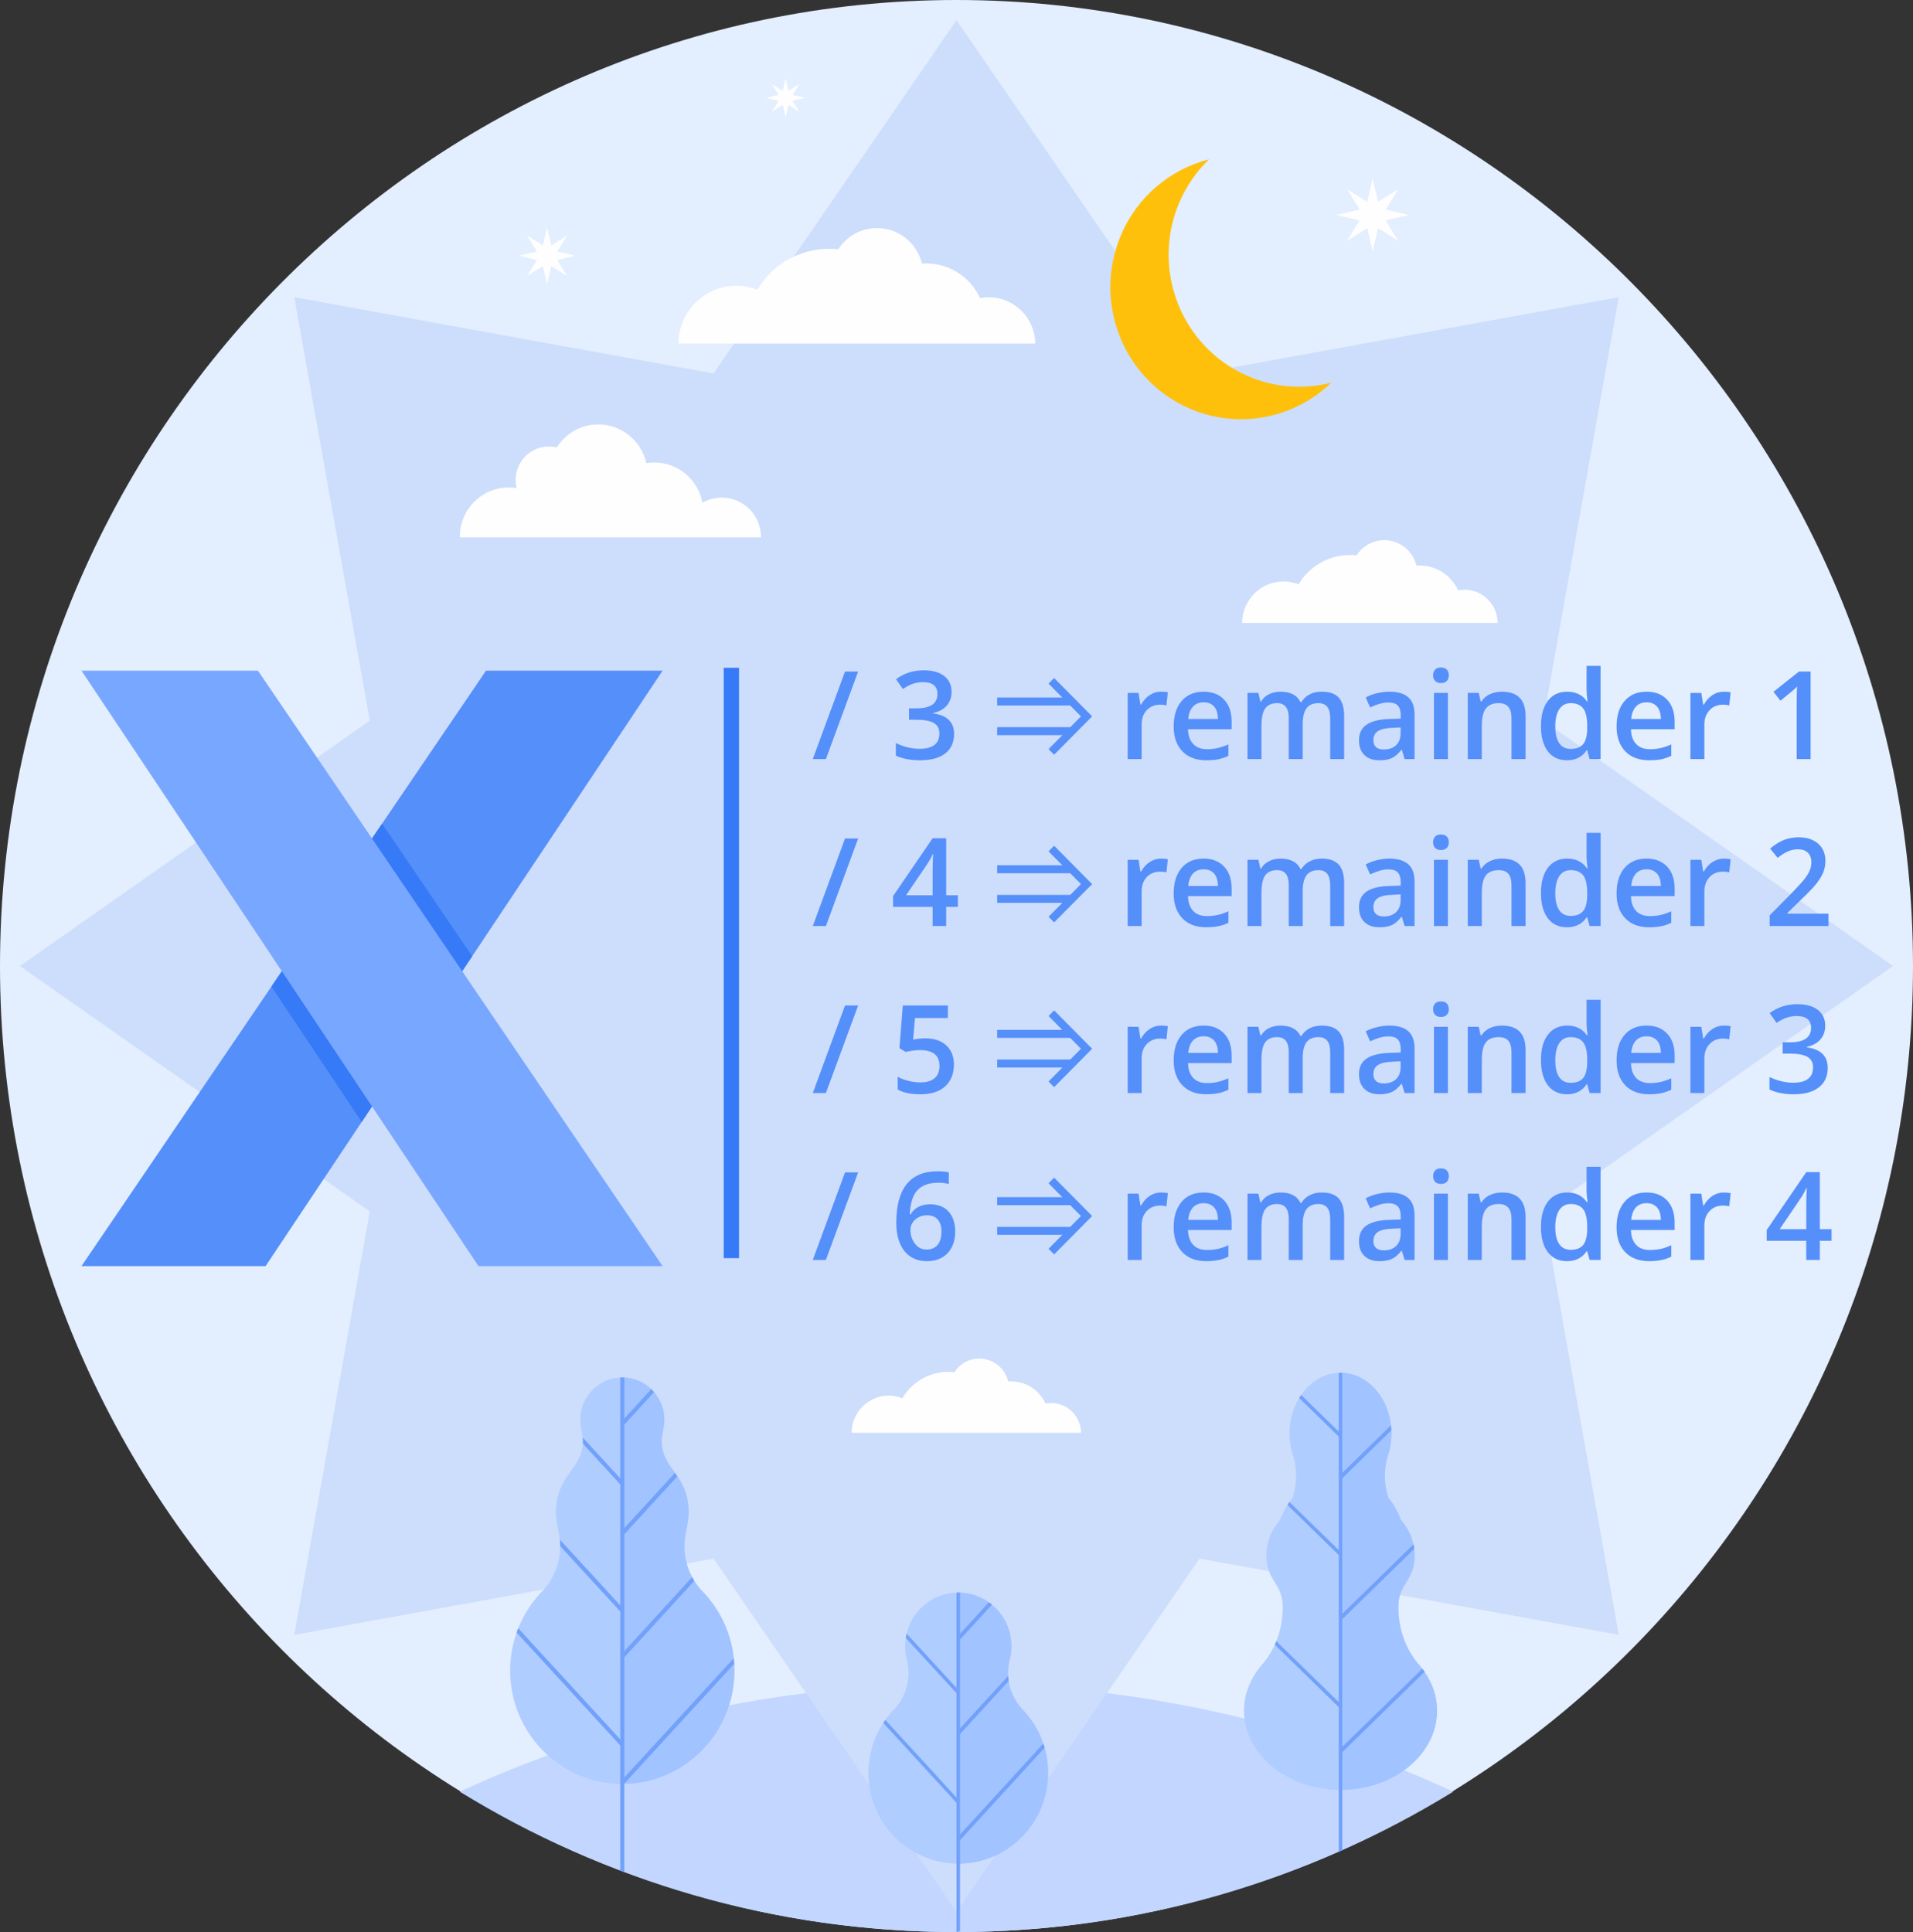 <?xml version="1.0" encoding="utf-8"?>
<!-- Generator: Adobe Illustrator 16.0.0, SVG Export Plug-In . SVG Version: 6.00 Build 0)  -->
<!DOCTYPE svg PUBLIC "-//W3C//DTD SVG 1.0//EN" "http://www.w3.org/TR/2001/REC-SVG-20010904/DTD/svg10.dtd">
<svg version="1.0" id="Layer_1" xmlns="http://www.w3.org/2000/svg" xmlns:xlink="http://www.w3.org/1999/xlink" x="0px" y="0px"
	 width="583.768px" height="589.613px" viewBox="0 0 583.768 589.613" enable-background="new 0 0 583.768 589.613"
	 xml:space="preserve">
<rect x="0" y="0" width="583.768" height="589.613" fill="#333333" stroke="none"/>
<g>
	<path fill-rule="evenodd" clip-rule="evenodd" fill="#E3EEFF" d="M291.883,589.613c160.753,0,291.884-132.444,291.884-294.807
		C583.768,132.444,452.637,0,291.883,0C131.13,0,0,132.444,0,294.807C0,457.169,131.13,589.613,291.883,589.613L291.883,589.613z"/>
	<path fill-rule="evenodd" clip-rule="evenodd" fill="#C2D6FF" d="M443.451,546.782c-44.164,27.17-96.066,42.831-151.568,42.831
		c-55.502,0-107.405-15.661-151.568-42.831c45.382-21.015,96.917-32.896,151.568-32.896S398.068,525.768,443.451,546.782
		L443.451,546.782z"/>
	<polygon fill-rule="evenodd" clip-rule="evenodd" fill="#CDDDFC" points="291.883,6.155 366.037,113.978 493.965,90.701 
		470.92,219.91 577.672,294.807 470.92,369.703 493.965,498.912 366.037,475.636 291.883,583.458 217.729,475.636 89.801,498.912 
		112.847,369.703 6.094,294.807 112.847,219.91 89.801,90.701 217.729,113.978 	"/>
	<path fill="#558FFA" d="M261.864,204.936l-9.836,26.712h-3.997l9.836-26.712H261.864z M290.381,211.091
		c0,1.689-0.482,3.092-1.474,4.237c-0.963,1.117-2.353,1.861-4.138,2.262v0.143c2.126,0.258,3.742,0.945,4.791,2.004
		c1.077,1.059,1.587,2.491,1.587,4.237c0,2.577-0.907,4.581-2.693,5.955c-1.786,1.403-4.337,2.09-7.654,2.09
		c-2.948,0-5.414-0.458-7.427-1.431v-3.836c1.105,0.572,2.296,1.002,3.543,1.317c1.275,0.286,2.466,0.458,3.628,0.458
		c2.069,0,3.6-0.401,4.592-1.174c1.021-0.745,1.531-1.947,1.531-3.55c0-1.431-0.567-2.491-1.672-3.149
		c-1.134-0.658-2.891-1.002-5.301-1.002h-2.296v-3.493h2.353c4.224,0,6.321-1.46,6.321-4.409c0-1.146-0.369-2.033-1.105-2.663
		c-0.737-0.601-1.814-0.917-3.26-0.917c-0.992,0-1.956,0.144-2.892,0.43c-0.935,0.286-2.041,0.83-3.288,1.661l-2.098-2.978
		c2.438-1.804,5.244-2.72,8.447-2.72c2.665,0,4.762,0.602,6.265,1.747C289.616,207.456,290.381,209.059,290.381,211.091
		L290.381,211.091z M354.273,211.091c0.852,0,1.559,0.057,2.098,0.172l-0.424,4.008c-0.596-0.143-1.221-0.229-1.871-0.229
		c-1.701,0-3.063,0.573-4.139,1.689c-1.049,1.117-1.561,2.577-1.561,4.352v10.564h-4.252v-20.184h3.316l0.568,3.55h0.227
		c0.652-1.202,1.531-2.176,2.58-2.863C351.893,211.435,353.027,211.091,354.273,211.091L354.273,211.091z M368.078,232.02
		c-3.117,0-5.527-0.916-7.285-2.749c-1.758-1.832-2.635-4.352-2.635-7.558c0-3.321,0.82-5.898,2.438-7.788
		c1.615-1.89,3.855-2.834,6.717-2.834c2.637,0,4.707,0.802,6.236,2.434c1.531,1.604,2.297,3.836,2.297,6.7v2.319h-13.322
		c0.057,1.947,0.594,3.464,1.586,4.495c0.992,1.059,2.381,1.603,4.168,1.603c1.189,0,2.295-0.114,3.287-0.343
		c1.021-0.229,2.127-0.601,3.289-1.117v3.493c-1.021,0.486-2.07,0.83-3.146,1.059C370.658,231.935,369.439,232.02,368.078,232.02
		L368.078,232.02z M367.313,214.327c-1.359,0-2.438,0.429-3.26,1.317c-0.822,0.859-1.303,2.119-1.445,3.779h9.07
		c-0.027-1.661-0.424-2.949-1.189-3.808C369.723,214.756,368.645,214.327,367.313,214.327L367.313,214.327z M397.531,231.648h-4.252
		v-12.454c0-1.546-0.285-2.691-0.879-3.464c-0.568-0.744-1.475-1.145-2.693-1.145c-1.645,0-2.863,0.544-3.629,1.632
		s-1.133,2.863-1.133,5.382v10.049h-4.252v-20.184h3.316l0.596,2.634h0.227c0.566-0.974,1.359-1.718,2.408-2.233
		c1.049-0.515,2.211-0.773,3.486-0.773c3.063,0,5.104,1.06,6.123,3.178h0.283c0.596-1.002,1.418-1.775,2.496-2.348
		c1.076-0.573,2.295-0.831,3.684-0.831c2.381,0,4.139,0.602,5.217,1.804c1.105,1.231,1.645,3.092,1.645,5.583v13.17h-4.252v-12.454
		c0-1.546-0.285-2.691-0.879-3.464c-0.596-0.744-1.504-1.145-2.723-1.145c-1.643,0-2.861,0.544-3.627,1.575
		c-0.766,1.03-1.162,2.634-1.162,4.781V231.648z M428.627,231.648l-0.852-2.806h-0.141c-0.965,1.231-1.957,2.09-2.92,2.52
		c-0.992,0.458-2.24,0.658-3.77,0.658c-1.957,0-3.486-0.515-4.592-1.603c-1.105-1.06-1.645-2.577-1.645-4.552
		c0-2.062,0.766-3.636,2.295-4.695c1.531-1.06,3.855-1.661,6.975-1.747l3.457-0.114v-1.088c0-1.288-0.283-2.233-0.879-2.892
		c-0.594-0.63-1.529-0.945-2.777-0.945c-1.02,0-2.012,0.144-2.947,0.458c-0.965,0.287-1.844,0.659-2.723,1.06l-1.359-3.063
		c1.076-0.573,2.268-1.002,3.543-1.317c1.305-0.287,2.523-0.43,3.656-0.43c2.551,0,4.479,0.544,5.754,1.661
		c1.305,1.117,1.957,2.892,1.957,5.297v13.599H428.627z M422.277,228.728c1.559,0,2.807-0.429,3.742-1.288
		c0.906-0.888,1.389-2.09,1.389-3.665V222l-2.58,0.115c-1.984,0.086-3.459,0.429-4.365,1.031c-0.906,0.601-1.361,1.517-1.361,2.749
		c0,0.916,0.256,1.603,0.795,2.118C420.434,228.499,421.229,228.728,422.277,228.728L422.277,228.728z M441.836,231.648h-4.252
		v-20.184h4.252V231.648z M437.328,206.11c0-0.773,0.229-1.375,0.625-1.775c0.424-0.43,1.02-0.63,1.785-0.63
		c0.736,0,1.332,0.2,1.758,0.63c0.396,0.4,0.623,1.002,0.623,1.775c0,0.716-0.227,1.288-0.623,1.718
		c-0.426,0.429-1.021,0.63-1.758,0.63c-0.766,0-1.361-0.201-1.785-0.63C437.557,207.398,437.328,206.826,437.328,206.11
		L437.328,206.11z M465.533,231.648h-4.279v-12.397c0-1.575-0.313-2.72-0.936-3.493c-0.625-0.773-1.615-1.174-2.949-1.174
		c-1.813,0-3.117,0.544-3.939,1.632c-0.85,1.059-1.248,2.863-1.248,5.382v10.049h-4.279v-20.184h3.346l0.594,2.634h0.227
		c0.596-0.974,1.447-1.718,2.553-2.233c1.105-0.515,2.352-0.773,3.684-0.773c4.82,0,7.229,2.462,7.229,7.387V231.648z
		 M478.176,232.02c-2.494,0-4.449-0.916-5.84-2.72c-1.389-1.833-2.098-4.409-2.098-7.702c0-3.321,0.709-5.897,2.127-7.759
		c1.418-1.832,3.373-2.749,5.867-2.749c2.637,0,4.648,0.974,6.01,2.92h0.227c-0.197-1.432-0.311-2.577-0.311-3.436v-7.358h4.279
		v28.43h-3.346l-0.736-2.634h-0.197C482.797,231.018,480.813,232.02,478.176,232.02L478.176,232.02z M479.311,228.556
		c1.758,0,3.033-0.516,3.826-1.489c0.793-1.002,1.191-2.605,1.219-4.839v-0.601c0-2.548-0.396-4.352-1.219-5.411
		c-0.822-1.088-2.098-1.632-3.855-1.632c-1.502,0-2.635,0.63-3.457,1.861c-0.795,1.203-1.219,2.949-1.219,5.211
		c0,2.262,0.396,3.951,1.189,5.125C476.561,227.955,477.752,228.556,479.311,228.556L479.311,228.556z M503.234,232.02
		c-3.09,0-5.527-0.916-7.285-2.749c-1.758-1.832-2.637-4.352-2.637-7.558c0-3.321,0.822-5.898,2.439-7.788
		c1.643-1.89,3.854-2.834,6.717-2.834c2.637,0,4.734,0.802,6.266,2.434c1.529,1.604,2.295,3.836,2.295,6.7v2.319h-13.322
		c0.027,1.947,0.566,3.464,1.559,4.495c0.992,1.059,2.381,1.603,4.168,1.603c1.189,0,2.295-0.114,3.316-0.343
		c1.02-0.229,2.098-0.601,3.26-1.117v3.493c-1.021,0.486-2.07,0.83-3.146,1.059C505.814,231.935,504.596,232.02,503.234,232.02
		L503.234,232.02z M502.469,214.327c-1.359,0-2.438,0.429-3.26,1.317c-0.793,0.859-1.275,2.119-1.445,3.779h9.07
		c-0.027-1.661-0.424-2.949-1.189-3.808C504.879,214.756,503.801,214.327,502.469,214.327L502.469,214.327z M525.996,211.091
		c0.852,0,1.561,0.057,2.127,0.172l-0.426,4.008c-0.596-0.143-1.246-0.229-1.871-0.229c-1.701,0-3.09,0.573-4.139,1.689
		c-1.049,1.117-1.586,2.577-1.586,4.352v10.564h-4.254v-20.184h3.318l0.566,3.55h0.227c0.652-1.202,1.531-2.176,2.58-2.863
		C523.615,211.435,524.777,211.091,525.996,211.091L525.996,211.091z M552.529,231.648h-4.252v-17.235
		c0-2.062,0.027-3.693,0.141-4.896c-0.283,0.287-0.623,0.602-1.02,0.974c-0.396,0.344-1.758,1.46-4.082,3.35l-2.127-2.72
		l7.797-6.184h3.543V231.648z M261.864,255.898l-9.836,26.712h-3.997l9.836-26.712H261.864z M292.308,276.77h-3.571v5.84h-4.139
		v-5.84h-12.076v-3.292l12.076-17.665h4.139v17.407h3.571V276.77z M284.598,273.219v-6.7c0-2.405,0.057-4.352,0.17-5.869h-0.142
		c-0.312,0.802-0.85,1.775-1.587,2.92l-6.548,9.648H284.598z M354.273,262.025c0.852,0,1.559,0.057,2.098,0.2l-0.424,3.98
		c-0.596-0.144-1.221-0.201-1.871-0.201c-1.701,0-3.063,0.544-4.139,1.661c-1.049,1.145-1.561,2.605-1.561,4.38v10.564h-4.252
		v-20.213h3.316l0.568,3.55h0.227c0.652-1.203,1.531-2.147,2.58-2.863C351.893,262.397,353.027,262.025,354.273,262.025
		L354.273,262.025z M368.078,282.982c-3.117,0-5.527-0.917-7.285-2.749c-1.758-1.833-2.635-4.352-2.635-7.587
		c0-3.292,0.82-5.897,2.438-7.787c1.615-1.89,3.855-2.834,6.717-2.834c2.637,0,4.707,0.83,6.236,2.434
		c1.531,1.632,2.297,3.865,2.297,6.699v2.319h-13.322c0.057,1.976,0.594,3.464,1.586,4.523c0.992,1.06,2.381,1.575,4.168,1.575
		c1.189,0,2.295-0.114,3.287-0.344c1.021-0.2,2.127-0.601,3.289-1.116v3.493c-1.021,0.515-2.07,0.859-3.146,1.06
		C370.658,282.868,369.439,282.982,368.078,282.982L368.078,282.982z M367.313,265.289c-1.359,0-2.438,0.43-3.26,1.289
		c-0.822,0.888-1.303,2.147-1.445,3.808h9.07c-0.027-1.689-0.424-2.949-1.189-3.808S368.645,265.289,367.313,265.289
		L367.313,265.289z M397.531,282.61h-4.252v-12.454c0-1.546-0.285-2.691-0.879-3.464c-0.568-0.773-1.475-1.145-2.693-1.145
		c-1.645,0-2.863,0.544-3.629,1.603c-0.766,1.088-1.133,2.892-1.133,5.383v10.078h-4.252v-20.213h3.316l0.596,2.663h0.227
		c0.566-0.974,1.359-1.718,2.408-2.233c1.049-0.544,2.211-0.802,3.486-0.802c3.063,0,5.104,1.059,6.123,3.178h0.283
		c0.596-1.002,1.418-1.775,2.496-2.319c1.076-0.573,2.295-0.859,3.684-0.859c2.381,0,4.139,0.63,5.217,1.833
		c1.105,1.231,1.645,3.063,1.645,5.583v13.17h-4.252v-12.454c0-1.546-0.285-2.691-0.879-3.464c-0.596-0.773-1.504-1.145-2.723-1.145
		c-1.643,0-2.861,0.515-3.627,1.575c-0.766,1.031-1.162,2.634-1.162,4.781V282.61z M428.627,282.61l-0.852-2.806h-0.141
		c-0.965,1.231-1.957,2.062-2.92,2.52c-0.992,0.429-2.24,0.659-3.77,0.659c-1.957,0-3.486-0.544-4.592-1.604
		c-1.105-1.088-1.645-2.605-1.645-4.552c0-2.09,0.766-3.665,2.295-4.724c1.531-1.059,3.855-1.632,6.975-1.718l3.457-0.114v-1.088
		c0-1.289-0.283-2.262-0.879-2.892c-0.594-0.659-1.529-0.974-2.777-0.974c-1.02,0-2.012,0.143-2.947,0.458
		c-0.965,0.315-1.844,0.659-2.723,1.088l-1.359-3.063c1.076-0.572,2.268-1.031,3.543-1.317c1.305-0.315,2.523-0.458,3.656-0.458
		c2.551,0,4.479,0.573,5.754,1.689c1.305,1.117,1.957,2.892,1.957,5.297v13.599H428.627z M422.277,279.689
		c1.559,0,2.807-0.429,3.742-1.317c0.906-0.859,1.389-2.09,1.389-3.665v-1.747l-2.58,0.115c-1.984,0.057-3.459,0.401-4.365,1.002
		c-0.906,0.602-1.361,1.546-1.361,2.777c0,0.916,0.256,1.603,0.795,2.09C420.434,279.432,421.229,279.689,422.277,279.689
		L422.277,279.689z M441.836,282.61h-4.252v-20.213h4.252V282.61z M437.328,257.043c0-0.744,0.229-1.346,0.625-1.746
		c0.424-0.43,1.02-0.63,1.785-0.63c0.736,0,1.332,0.2,1.758,0.63c0.396,0.4,0.623,1.002,0.623,1.746
		c0,0.745-0.227,1.317-0.623,1.747c-0.426,0.401-1.021,0.63-1.758,0.63c-0.766,0-1.361-0.229-1.785-0.63
		C437.557,258.36,437.328,257.788,437.328,257.043L437.328,257.043z M465.533,282.61h-4.279v-12.425c0-1.546-0.313-2.72-0.936-3.493
		c-0.625-0.744-1.615-1.145-2.949-1.145c-1.813,0-3.117,0.544-3.939,1.603c-0.85,1.088-1.248,2.863-1.248,5.383v10.078h-4.279
		v-20.213h3.346l0.594,2.663h0.227c0.596-0.974,1.447-1.718,2.553-2.233c1.105-0.544,2.352-0.802,3.684-0.802
		c4.82,0,7.229,2.462,7.229,7.415V282.61z M478.176,282.982c-2.494,0-4.449-0.917-5.84-2.749c-1.389-1.833-2.098-4.38-2.098-7.702
		c0-3.292,0.709-5.898,2.127-7.73c1.418-1.861,3.373-2.777,5.867-2.777c2.637,0,4.648,0.973,6.01,2.949h0.227
		c-0.197-1.432-0.311-2.605-0.311-3.436v-7.358h4.279v28.43h-3.346l-0.736-2.634h-0.197
		C482.797,281.98,480.813,282.982,478.176,282.982L478.176,282.982z M479.311,279.518c1.758,0,3.033-0.516,3.826-1.518
		c0.793-0.973,1.191-2.577,1.219-4.81v-0.601c0-2.548-0.396-4.352-1.219-5.44c-0.822-1.059-2.098-1.603-3.855-1.603
		c-1.502,0-2.635,0.601-3.457,1.833c-0.795,1.231-1.219,2.978-1.219,5.239c0,2.233,0.396,3.951,1.189,5.125
		C476.561,278.917,477.752,279.518,479.311,279.518L479.311,279.518z M503.234,282.982c-3.09,0-5.527-0.917-7.285-2.749
		c-1.758-1.833-2.637-4.352-2.637-7.587c0-3.292,0.822-5.897,2.439-7.787c1.643-1.89,3.854-2.834,6.717-2.834
		c2.637,0,4.734,0.83,6.266,2.434c1.529,1.632,2.295,3.865,2.295,6.699v2.319h-13.322c0.027,1.976,0.566,3.464,1.559,4.523
		c0.992,1.06,2.381,1.575,4.168,1.575c1.189,0,2.295-0.114,3.316-0.344c1.02-0.2,2.098-0.601,3.26-1.116v3.493
		c-1.021,0.515-2.07,0.859-3.146,1.06C505.814,282.868,504.596,282.982,503.234,282.982L503.234,282.982z M502.469,265.289
		c-1.359,0-2.438,0.43-3.26,1.289c-0.793,0.888-1.275,2.147-1.445,3.808h9.07c-0.027-1.689-0.424-2.949-1.189-3.808
		S503.801,265.289,502.469,265.289L502.469,265.289z M525.996,262.025c0.852,0,1.561,0.057,2.127,0.2l-0.426,3.98
		c-0.596-0.144-1.246-0.201-1.871-0.201c-1.701,0-3.09,0.544-4.139,1.661c-1.049,1.145-1.586,2.605-1.586,4.38v10.564h-4.254
		v-20.213h3.318l0.566,3.55h0.227c0.652-1.203,1.531-2.147,2.58-2.863C523.615,262.397,524.777,262.025,525.996,262.025
		L525.996,262.025z M557.971,282.61h-17.943v-3.264l6.832-6.9c2.014-2.09,3.346-3.579,3.998-4.438
		c0.65-0.888,1.133-1.689,1.445-2.462c0.311-0.773,0.453-1.575,0.453-2.462c0-1.202-0.369-2.176-1.078-2.863
		c-0.707-0.687-1.699-1.031-2.975-1.031c-1.021,0-1.984,0.172-2.949,0.573c-0.936,0.372-2.041,1.059-3.287,2.033l-2.297-2.834
		c1.475-1.231,2.92-2.119,4.309-2.663c1.389-0.516,2.863-0.773,4.422-0.773c2.467,0,4.451,0.658,5.924,1.947
		c1.475,1.288,2.211,3.035,2.211,5.239c0,1.203-0.197,2.348-0.623,3.436c-0.426,1.06-1.105,2.176-1.984,3.35
		c-0.879,1.146-2.352,2.691-4.422,4.667l-4.592,4.495v0.172h12.557V282.61z M261.864,306.86l-9.836,26.712h-3.997l9.836-26.712
		H261.864z M282.416,316.881c2.665,0,4.762,0.716,6.321,2.118c1.559,1.432,2.353,3.379,2.353,5.841c0,2.863-0.907,5.096-2.664,6.699
		c-1.758,1.604-4.281,2.405-7.541,2.405c-2.948,0-5.272-0.486-6.945-1.46v-3.894c0.964,0.572,2.098,1.002,3.345,1.288
		c1.276,0.314,2.466,0.458,3.543,0.458c1.899,0,3.374-0.43,4.365-1.288c1.021-0.859,1.502-2.119,1.502-3.809
		c0-3.178-2.013-4.781-6.038-4.781c-0.567,0-1.276,0.058-2.098,0.172c-0.822,0.114-1.559,0.258-2.183,0.401l-1.899-1.146
		l1.021-13.026h13.748v3.808h-10.035l-0.567,6.613c0.397-0.086,0.907-0.172,1.531-0.258
		C280.8,316.909,281.537,316.881,282.416,316.881L282.416,316.881z M354.273,312.987c0.852,0,1.559,0.057,2.098,0.171l-0.424,4.009
		c-0.596-0.144-1.221-0.229-1.871-0.229c-1.701,0-3.063,0.573-4.139,1.689c-1.049,1.116-1.561,2.577-1.561,4.381v10.564h-4.252
		v-20.213h3.316l0.568,3.55h0.227c0.652-1.202,1.531-2.176,2.58-2.863C351.893,313.33,353.027,312.987,354.273,312.987
		L354.273,312.987z M368.078,333.944c-3.117,0-5.527-0.916-7.285-2.749c-1.758-1.832-2.635-4.38-2.635-7.587
		c0-3.292,0.82-5.897,2.438-7.787c1.615-1.89,3.855-2.834,6.717-2.834c2.637,0,4.707,0.801,6.236,2.434
		c1.531,1.603,2.297,3.836,2.297,6.699v2.318h-13.322c0.057,1.947,0.594,3.465,1.586,4.524c0.992,1.03,2.381,1.574,4.168,1.574
		c1.189,0,2.295-0.114,3.287-0.344c1.021-0.229,2.127-0.601,3.289-1.116v3.493c-1.021,0.486-2.07,0.858-3.146,1.059
		C370.658,333.83,369.439,333.944,368.078,333.944L368.078,333.944z M367.313,316.251c-1.359,0-2.438,0.43-3.26,1.288
		s-1.303,2.118-1.445,3.779h9.07c-0.027-1.661-0.424-2.921-1.189-3.779S368.645,316.251,367.313,316.251L367.313,316.251z
		 M397.531,333.572h-4.252v-12.483c0-1.546-0.285-2.691-0.879-3.436c-0.568-0.772-1.475-1.145-2.693-1.145
		c-1.645,0-2.863,0.515-3.629,1.603s-1.133,2.863-1.133,5.383v10.078h-4.252v-20.213h3.316l0.596,2.634h0.227
		c0.566-0.974,1.359-1.689,2.408-2.233c1.049-0.516,2.211-0.772,3.486-0.772c3.063,0,5.104,1.059,6.123,3.178h0.283
		c0.596-1.002,1.418-1.775,2.496-2.348c1.076-0.544,2.295-0.83,3.684-0.83c2.381,0,4.139,0.601,5.217,1.832
		c1.105,1.202,1.645,3.063,1.645,5.554v13.199h-4.252v-12.483c0-1.546-0.285-2.691-0.879-3.436
		c-0.596-0.772-1.504-1.145-2.723-1.145c-1.643,0-2.861,0.515-3.627,1.546c-0.766,1.03-1.162,2.634-1.162,4.81V333.572z
		 M428.627,333.572l-0.852-2.806h-0.141c-0.965,1.202-1.957,2.061-2.92,2.49c-0.992,0.458-2.24,0.688-3.77,0.688
		c-1.957,0-3.486-0.544-4.592-1.632c-1.105-1.06-1.645-2.577-1.645-4.553c0-2.062,0.766-3.636,2.295-4.695
		c1.531-1.06,3.855-1.632,6.975-1.746l3.457-0.114v-1.06c0-1.288-0.283-2.262-0.879-2.921c-0.594-0.629-1.529-0.944-2.777-0.944
		c-1.02,0-2.012,0.144-2.947,0.458c-0.965,0.286-1.844,0.658-2.723,1.06l-1.359-3.063c1.076-0.572,2.268-1.002,3.543-1.288
		c1.305-0.315,2.523-0.458,3.656-0.458c2.551,0,4.479,0.543,5.754,1.688c1.305,1.117,1.957,2.863,1.957,5.269v13.628H428.627z
		 M422.277,330.651c1.559,0,2.807-0.458,3.742-1.316c0.906-0.888,1.389-2.09,1.389-3.665v-1.774l-2.58,0.114
		c-1.984,0.086-3.459,0.429-4.365,1.03s-1.361,1.518-1.361,2.777c0,0.888,0.256,1.574,0.795,2.09
		C420.434,330.394,421.229,330.651,422.277,330.651L422.277,330.651z M441.836,333.572h-4.252v-20.213h4.252V333.572z
		 M437.328,308.005c0-0.772,0.229-1.346,0.625-1.774c0.424-0.401,1.02-0.63,1.785-0.63c0.736,0,1.332,0.229,1.758,0.63
		c0.396,0.429,0.623,1.002,0.623,1.774c0,0.744-0.227,1.317-0.623,1.718c-0.426,0.43-1.021,0.63-1.758,0.63
		c-0.766,0-1.361-0.2-1.785-0.63C437.557,309.322,437.328,308.749,437.328,308.005L437.328,308.005z M465.533,333.572h-4.279
		v-12.426c0-1.575-0.313-2.72-0.936-3.493c-0.625-0.772-1.615-1.145-2.949-1.145c-1.813,0-3.117,0.515-3.939,1.603
		c-0.85,1.06-1.248,2.863-1.248,5.383v10.078h-4.279v-20.213h3.346l0.594,2.634h0.227c0.596-0.974,1.447-1.689,2.553-2.233
		c1.105-0.516,2.352-0.772,3.684-0.772c4.82,0,7.229,2.462,7.229,7.386V333.572z M478.176,333.944c-2.494,0-4.449-0.916-5.84-2.749
		c-1.389-1.832-2.098-4.409-2.098-7.701c0-3.321,0.709-5.897,2.127-7.73c1.418-1.86,3.373-2.776,5.867-2.776
		c2.637,0,4.648,0.973,6.01,2.948h0.227c-0.197-1.46-0.311-2.605-0.311-3.436v-7.387h4.279v28.459h-3.346l-0.736-2.663h-0.197
		C482.797,332.942,480.813,333.944,478.176,333.944L478.176,333.944z M479.311,330.451c1.758,0,3.033-0.486,3.826-1.488
		c0.793-1.003,1.191-2.605,1.219-4.839v-0.602c0-2.548-0.396-4.352-1.219-5.411c-0.822-1.088-2.098-1.603-3.855-1.603
		c-1.502,0-2.635,0.601-3.457,1.832c-0.795,1.23-1.219,2.949-1.219,5.239c0,2.233,0.396,3.951,1.189,5.097
		C476.561,329.879,477.752,330.451,479.311,330.451L479.311,330.451z M503.234,333.944c-3.09,0-5.527-0.916-7.285-2.749
		c-1.758-1.832-2.637-4.38-2.637-7.587c0-3.292,0.822-5.897,2.439-7.787c1.643-1.89,3.854-2.834,6.717-2.834
		c2.637,0,4.734,0.801,6.266,2.434c1.529,1.603,2.295,3.836,2.295,6.699v2.318h-13.322c0.027,1.947,0.566,3.465,1.559,4.524
		c0.992,1.03,2.381,1.574,4.168,1.574c1.189,0,2.295-0.114,3.316-0.344c1.02-0.229,2.098-0.601,3.26-1.116v3.493
		c-1.021,0.486-2.07,0.858-3.146,1.059C505.814,333.83,504.596,333.944,503.234,333.944L503.234,333.944z M502.469,316.251
		c-1.359,0-2.438,0.43-3.26,1.288c-0.793,0.858-1.275,2.118-1.445,3.779h9.07c-0.027-1.661-0.424-2.921-1.189-3.779
		S503.801,316.251,502.469,316.251L502.469,316.251z M525.996,312.987c0.852,0,1.561,0.057,2.127,0.171l-0.426,4.009
		c-0.596-0.144-1.246-0.229-1.871-0.229c-1.701,0-3.09,0.573-4.139,1.689s-1.586,2.577-1.586,4.381v10.564h-4.254v-20.213h3.318
		l0.566,3.55h0.227c0.652-1.202,1.531-2.176,2.58-2.863C523.615,313.33,524.777,312.987,525.996,312.987L525.996,312.987z
		 M556.979,312.987c0,1.688-0.48,3.12-1.473,4.236c-0.965,1.117-2.354,1.861-4.139,2.263v0.143c2.125,0.286,3.742,0.945,4.791,2.004
		c1.076,1.06,1.586,2.491,1.586,4.267c0,2.548-0.906,4.552-2.691,5.926c-1.787,1.403-4.338,2.119-7.654,2.119
		c-2.947,0-5.414-0.486-7.428-1.46v-3.808c1.105,0.543,2.297,0.973,3.545,1.288c1.275,0.314,2.465,0.458,3.627,0.458
		c2.07,0,3.6-0.401,4.592-1.174c1.021-0.744,1.531-1.947,1.531-3.551c0-1.431-0.566-2.462-1.672-3.148
		c-1.135-0.659-2.891-1.003-5.301-1.003h-2.297v-3.464h2.354c4.195,0,6.32-1.488,6.32-4.438c0-1.146-0.367-2.033-1.105-2.663
		c-0.736-0.601-1.813-0.916-3.26-0.916c-0.992,0-1.955,0.144-2.891,0.43s-2.041,0.83-3.289,1.66l-2.098-2.978
		c2.439-1.804,5.244-2.72,8.447-2.72c2.666,0,4.764,0.602,6.266,1.747C556.215,309.38,556.979,310.954,556.979,312.987
		L556.979,312.987z M261.864,357.793l-9.836,26.712h-3.997l9.836-26.712H261.864z M273.515,373.14
		c0-10.45,4.224-15.689,12.643-15.689c1.333,0,2.466,0.114,3.374,0.314v3.579c-0.907-0.286-1.984-0.401-3.203-0.401
		c-2.835,0-4.961,0.773-6.378,2.291c-1.417,1.546-2.183,4.008-2.324,7.387h0.227c0.567-0.974,1.36-1.747,2.381-2.291
		c1.049-0.544,2.239-0.802,3.628-0.802c2.409,0,4.28,0.745,5.612,2.233c1.333,1.489,2.013,3.493,2.013,6.041
		c0,2.806-0.793,5.011-2.324,6.643c-1.559,1.632-3.657,2.434-6.35,2.434c-1.899,0-3.543-0.458-4.932-1.375
		c-1.417-0.916-2.495-2.262-3.232-4.008C273.883,377.72,273.515,375.602,273.515,373.14L273.515,373.14z M282.728,381.327
		c1.474,0,2.608-0.458,3.401-1.432c0.766-0.944,1.162-2.29,1.162-4.065c0-1.546-0.368-2.748-1.105-3.636
		c-0.737-0.859-1.842-1.317-3.345-1.317c-0.907,0-1.757,0.201-2.523,0.602c-0.765,0.401-1.389,0.945-1.842,1.632
		c-0.425,0.688-0.652,1.403-0.652,2.119c0,1.718,0.454,3.149,1.389,4.323C280.12,380.755,281.31,381.327,282.728,381.327
		L282.728,381.327z M354.273,363.92c0.852,0,1.559,0.086,2.098,0.2l-0.424,4.009c-0.596-0.144-1.221-0.229-1.871-0.229
		c-1.701,0-3.063,0.573-4.139,1.689c-1.049,1.117-1.561,2.577-1.561,4.352v10.564h-4.252v-20.213h3.316l0.568,3.579h0.227
		c0.652-1.202,1.531-2.176,2.58-2.892C351.893,364.292,353.027,363.92,354.273,363.92L354.273,363.92z M368.078,384.878
		c-3.117,0-5.527-0.916-7.285-2.749c-1.758-1.832-2.635-4.352-2.635-7.587c0-3.292,0.82-5.897,2.438-7.787
		c1.615-1.89,3.855-2.835,6.717-2.835c2.637,0,4.707,0.831,6.236,2.434c1.531,1.632,2.297,3.865,2.297,6.7v2.318h-13.322
		c0.057,1.976,0.594,3.465,1.586,4.523c0.992,1.06,2.381,1.575,4.168,1.575c1.189,0,2.295-0.114,3.287-0.315
		c1.021-0.229,2.127-0.601,3.289-1.145v3.492c-1.021,0.516-2.07,0.859-3.146,1.06C370.658,384.763,369.439,384.878,368.078,384.878
		L368.078,384.878z M367.313,367.185c-1.359,0-2.438,0.429-3.26,1.288c-0.822,0.888-1.303,2.147-1.445,3.808h9.07
		c-0.027-1.689-0.424-2.949-1.189-3.808C369.723,367.613,368.645,367.185,367.313,367.185L367.313,367.185z M397.531,384.505h-4.252
		v-12.454c0-1.546-0.285-2.69-0.879-3.464c-0.568-0.744-1.475-1.146-2.693-1.146c-1.645,0-2.863,0.544-3.629,1.632
		c-0.766,1.06-1.133,2.863-1.133,5.383v10.049h-4.252v-20.213h3.316l0.596,2.663h0.227c0.566-0.974,1.359-1.718,2.408-2.233
		s2.211-0.802,3.486-0.802c3.063,0,5.104,1.06,6.123,3.179h0.283c0.596-0.974,1.418-1.775,2.496-2.319
		c1.076-0.573,2.295-0.859,3.684-0.859c2.381,0,4.139,0.63,5.217,1.833c1.105,1.23,1.645,3.092,1.645,5.582v13.17h-4.252v-12.454
		c0-1.546-0.285-2.69-0.879-3.464c-0.596-0.744-1.504-1.146-2.723-1.146c-1.643,0-2.861,0.516-3.627,1.575
		c-0.766,1.03-1.162,2.634-1.162,4.781V384.505z M428.627,384.505l-0.852-2.806h-0.141c-0.965,1.231-1.957,2.062-2.92,2.52
		c-0.992,0.43-2.24,0.659-3.77,0.659c-1.957,0-3.486-0.544-4.592-1.604s-1.645-2.577-1.645-4.553c0-2.09,0.766-3.664,2.295-4.724
		c1.531-1.06,3.855-1.632,6.975-1.718l3.457-0.114v-1.088c0-1.289-0.283-2.262-0.879-2.892c-0.594-0.63-1.529-0.974-2.777-0.974
		c-1.02,0-2.012,0.172-2.947,0.458c-0.965,0.314-1.844,0.688-2.723,1.088l-1.359-3.063c1.076-0.572,2.268-1.002,3.543-1.317
		c1.305-0.286,2.523-0.458,3.656-0.458c2.551,0,4.479,0.573,5.754,1.689c1.305,1.116,1.957,2.892,1.957,5.297v13.599H428.627z
		 M422.277,381.585c1.559,0,2.807-0.43,3.742-1.316c0.906-0.859,1.389-2.091,1.389-3.665v-1.746l-2.58,0.114
		c-1.984,0.057-3.459,0.4-4.365,1.002s-1.361,1.546-1.361,2.777c0,0.916,0.256,1.604,0.795,2.09
		C420.434,381.327,421.229,381.585,422.277,381.585L422.277,381.585z M441.836,384.505h-4.252v-20.213h4.252V384.505z
		 M437.328,358.967c0-0.772,0.229-1.374,0.625-1.774c0.424-0.43,1.02-0.63,1.785-0.63c0.736,0,1.332,0.2,1.758,0.63
		c0.396,0.4,0.623,1.002,0.623,1.774c0,0.716-0.227,1.289-0.623,1.718c-0.426,0.43-1.021,0.63-1.758,0.63
		c-0.766,0-1.361-0.2-1.785-0.63C437.557,360.256,437.328,359.683,437.328,358.967L437.328,358.967z"/>
	<path fill="#558FFA" d="M465.533,384.505h-4.279V372.08c0-1.546-0.313-2.72-0.936-3.465c-0.625-0.772-1.615-1.174-2.949-1.174
		c-1.813,0-3.117,0.544-3.939,1.604c-0.85,1.088-1.248,2.892-1.248,5.411v10.049h-4.279v-20.213h3.346l0.594,2.663h0.227
		c0.596-0.974,1.447-1.718,2.553-2.233s2.352-0.802,3.684-0.802c4.82,0,7.229,2.491,7.229,7.415V384.505z M478.176,384.878
		c-2.494,0-4.449-0.916-5.84-2.749c-1.389-1.804-2.098-4.38-2.098-7.673c0-3.321,0.709-5.897,2.127-7.759
		c1.418-1.832,3.373-2.777,5.867-2.777c2.637,0,4.648,1.002,6.01,2.949h0.227c-0.197-1.432-0.311-2.577-0.311-3.436v-7.358h4.279
		v28.43h-3.346l-0.736-2.634h-0.197C482.797,383.876,480.813,384.878,478.176,384.878L478.176,384.878z M479.311,381.413
		c1.758,0,3.033-0.516,3.826-1.488c0.793-1.002,1.191-2.605,1.219-4.839v-0.602c0-2.548-0.396-4.352-1.219-5.439
		c-0.822-1.06-2.098-1.604-3.855-1.604c-1.502,0-2.635,0.63-3.457,1.833c-0.795,1.23-1.219,2.978-1.219,5.239
		c0,2.233,0.396,3.951,1.189,5.125C476.561,380.813,477.752,381.413,479.311,381.413L479.311,381.413z M503.234,384.878
		c-3.09,0-5.527-0.916-7.285-2.749c-1.758-1.832-2.637-4.352-2.637-7.587c0-3.292,0.822-5.897,2.439-7.787
		c1.643-1.89,3.854-2.835,6.717-2.835c2.637,0,4.734,0.831,6.266,2.434c1.529,1.632,2.295,3.865,2.295,6.7v2.318h-13.322
		c0.027,1.976,0.566,3.465,1.559,4.523c0.992,1.06,2.381,1.575,4.168,1.575c1.189,0,2.295-0.114,3.316-0.315
		c1.02-0.229,2.098-0.601,3.26-1.145v3.492c-1.021,0.516-2.07,0.859-3.146,1.06C505.814,384.763,504.596,384.878,503.234,384.878
		L503.234,384.878z M502.469,367.185c-1.359,0-2.438,0.429-3.26,1.288c-0.793,0.888-1.275,2.147-1.445,3.808h9.07
		c-0.027-1.689-0.424-2.949-1.189-3.808C504.879,367.613,503.801,367.185,502.469,367.185L502.469,367.185z M525.996,363.92
		c0.852,0,1.561,0.086,2.127,0.2l-0.426,4.009c-0.596-0.144-1.246-0.229-1.871-0.229c-1.701,0-3.09,0.573-4.139,1.689
		c-1.049,1.117-1.586,2.577-1.586,4.352v10.564h-4.254v-20.213h3.318l0.566,3.579h0.227c0.652-1.202,1.531-2.176,2.58-2.892
		C523.615,364.292,524.777,363.92,525.996,363.92L525.996,363.92z M558.906,378.665h-3.57v5.84h-4.139v-5.84h-12.076v-3.293
		l12.076-17.665h4.139v17.407h3.57V378.665z M551.197,375.114v-6.699c0-2.404,0.057-4.352,0.17-5.869h-0.143
		c-0.34,0.802-0.85,1.775-1.588,2.92l-6.547,9.648H551.197z"/>
	<path fill="#558FFA" d="M326.977,224.347h-22.678v-2.434h22.678V224.347z M304.299,212.867h22.678v2.434h-22.678V212.867z"/>
	<polygon fill="#558FFA" points="321.676,206.911 333.27,218.621 321.676,230.331 319.975,228.613 329.867,218.621 319.975,208.629 
			"/>
	<path fill="#558FFA" d="M326.977,275.538h-22.678v-2.434h22.678V275.538z M304.299,264.058h22.678v2.434h-22.678V264.058z"/>
	<polygon fill="#558FFA" points="321.676,258.103 333.27,269.813 321.676,281.493 319.975,279.775 329.867,269.813 319.975,259.82 	
		"/>
	<path fill="#558FFA" d="M326.977,325.784h-22.678v-2.434h22.678V325.784z M304.299,314.304h22.678v2.434h-22.678V314.304z"/>
	<polygon fill="#558FFA" points="321.676,308.349 333.27,320.059 321.676,331.769 319.975,330.051 329.867,320.059 319.975,310.066 
			"/>
	<path fill="#558FFA" d="M326.977,376.833h-22.678v-2.405h22.678V376.833z M304.299,365.352h22.678v2.434h-22.678V365.352z"/>
	<polygon fill="#558FFA" points="321.676,359.396 333.27,371.106 321.676,382.816 319.975,381.099 329.867,371.106 319.975,361.114 
			"/>
	<rect x="220.847" y="203.791" fill-rule="evenodd" clip-rule="evenodd" fill="#367AF7" width="4.677" height="180.171"/>
	<polygon fill-rule="evenodd" clip-rule="evenodd" fill="#558FFA" points="202.195,204.678 148.309,204.678 24.86,386.396 
		81.042,386.396 	"/>
	<path fill-rule="evenodd" clip-rule="evenodd" fill="#367AF7" d="M117.042,252.004l27.042,39.825l-33.704,50.561
		c-9.184-13.771-18.369-27.542-27.553-41.313l33.761-49.702L117.042,252.004z"/>
	<polygon fill-rule="evenodd" clip-rule="evenodd" fill="#78A7FF" points="24.86,204.678 78.718,204.678 202.195,386.396 
		146.012,386.396 	"/>
	<path fill-rule="evenodd" clip-rule="evenodd" fill="#FEFEFE" d="M224.674,87.208c2.268,0,4.45,0.43,6.435,1.202
		c4.451-7.472,12.586-12.482,21.855-12.482c0.964,0,1.899,0.028,2.835,0.143c2.523-3.894,6.888-6.47,11.849-6.47
		c6.633,0,12.189,4.609,13.691,10.851c0.454-0.028,0.907-0.057,1.361-0.057c7.256,0,13.521,4.352,16.385,10.593
		c0.879-0.172,1.785-0.258,2.721-0.258c7.738,0,14.031,6.299,14.117,14.115H207.014C207.127,95.081,214.979,87.208,224.674,87.208
		L224.674,87.208z"/>
	<path fill-rule="evenodd" clip-rule="evenodd" fill="#FEFEFE" d="M391.691,177.451c1.615,0,3.174,0.315,4.592,0.859
		c3.176-5.354,9.014-8.933,15.646-8.933c0.682,0,1.361,0.029,2.041,0.115c1.787-2.806,4.934-4.638,8.477-4.638
		c4.734,0,8.73,3.292,9.809,7.759c0.311-0.029,0.65-0.029,0.963-0.029c5.215,0,9.695,3.092,11.736,7.587
		c0.623-0.115,1.275-0.201,1.955-0.201c5.557,0,10.063,4.523,10.119,10.135h-78.01C379.105,183.091,384.746,177.451,391.691,177.451
		L391.691,177.451z"/>
	<path fill-rule="evenodd" clip-rule="evenodd" fill="#FEFEFE" d="M271.219,425.905c1.446,0,2.834,0.286,4.139,0.801
		c2.863-4.81,8.079-8.045,14.031-8.045c0.624,0,1.248,0.029,1.843,0.115c1.616-2.52,4.423-4.181,7.597-4.181
		c4.281,0,7.852,2.978,8.844,6.986c0.283-0.029,0.566-0.029,0.852-0.029c4.676,0,8.701,2.777,10.545,6.814
		c0.566-0.114,1.162-0.172,1.756-0.172c4.99,0,9.016,4.037,9.072,9.076h-70.044C259.909,431.001,264.982,425.905,271.219,425.905
		L271.219,425.905z"/>
	<path fill-rule="evenodd" clip-rule="evenodd" fill="#FEFEFE" d="M232.214,163.995v-0.115c0-6.642-5.357-12.024-11.934-12.024
		c-2.154,0-4.167,0.572-5.924,1.603c-1.276-7.014-7.37-12.311-14.655-12.311c-0.851,0-1.672,0.057-2.466,0.2
		c-1.502-6.756-7.483-11.824-14.655-11.824c-5.33,0-10.006,2.806-12.671,7.043c-0.794-0.2-1.587-0.286-2.438-0.286
		c-5.584,0-10.12,4.552-10.12,10.192c0,0.859,0.113,1.689,0.312,2.491c-0.793-0.144-1.587-0.201-2.409-0.201
		c-8.249,0-14.938,6.728-14.938,15.06c0,0.057,0.028,0.115,0.028,0.172H232.214z"/>
	<path fill-rule="evenodd" clip-rule="evenodd" fill="#B0CDFF" d="M213.987,485.284c6.491,6.499,10.12,15.289,10.12,24.536
		c0,19.097-15.307,34.586-34.214,34.586c-18.907,0-34.214-15.489-34.214-34.586c0-9.648,3.94-18.409,10.261-24.68
		c3.118-3.55,5.018-8.217,5.018-13.341c0-3.637-1.304-6.528-1.304-10.193c0-11.738,8.221-13.112,8.221-21.787
		c0-2.319-0.822-4.151-0.822-6.471c0-7.157,5.754-12.97,12.841-12.97c7.087,0,12.841,5.813,12.841,12.97
		c0,2.319-0.822,4.18-0.822,6.471c0,8.646,8.221,10.078,8.221,21.787c0,3.665-1.304,6.586-1.304,10.193
		C208.828,476.981,210.784,481.734,213.987,485.284L213.987,485.284z"/>
	<path fill-rule="evenodd" clip-rule="evenodd" fill="#A1C3FF" d="M213.987,485.284c6.491,6.499,10.12,15.289,10.12,24.536
		c0,19.097-15.307,34.586-34.214,34.586V420.379c7.087,0,12.841,5.813,12.841,12.97c0,2.319-0.822,4.18-0.822,6.471
		c0,8.646,8.221,10.078,8.221,21.787c0,3.665-1.304,6.586-1.304,10.193C208.828,476.981,210.784,481.734,213.987,485.284
		L213.987,485.284z"/>
	<path fill-rule="evenodd" clip-rule="evenodd" fill="#71A1FA" d="M190.516,571.347V420.379h-1.247V570.86
		C189.694,571.032,190.091,571.175,190.516,571.347L190.516,571.347z"/>
	<path fill-rule="evenodd" clip-rule="evenodd" fill="#71A1FA" d="M190.403,468.335l16.299-17.779
		c-0.255-0.372-0.482-0.716-0.737-1.06l-15.563,16.978V468.335z"/>
	<path fill-rule="evenodd" clip-rule="evenodd" fill="#71A1FA" d="M190.403,505.898l21.458-23.448
		c-0.227-0.373-0.454-0.745-0.652-1.146l-20.807,22.732V505.898z"/>
	<path fill-rule="evenodd" clip-rule="evenodd" fill="#71A1FA" d="M190.431,544.406l33.619-36.647
		c-0.028-0.572-0.085-1.116-0.142-1.689l-33.506,36.504v1.833H190.431z"/>
	<path fill-rule="evenodd" clip-rule="evenodd" fill="#71A1FA" d="M190.403,533.898l-32.74-35.673
		c0.142-0.459,0.312-0.888,0.482-1.317l32.258,35.129V533.898z"/>
	<path fill-rule="evenodd" clip-rule="evenodd" fill="#71A1FA" d="M190.403,493.015l-19.445-21.158V471.8
		c0-0.659-0.028-1.317-0.114-1.947l19.559,21.301V493.015z"/>
	<path fill-rule="evenodd" clip-rule="evenodd" fill="#71A1FA" d="M190.403,454.221l-12.529-13.628c0-0.258,0-0.516,0-0.773
		c0-0.401,0-0.773-0.057-1.146l12.585,13.714V454.221z"/>
	<path fill-rule="evenodd" clip-rule="evenodd" fill="#71A1FA" d="M190.403,434.895l9.185-10.049
		c-0.255-0.315-0.567-0.63-0.851-0.916l-8.334,9.104V434.895z"/>
	<path fill-rule="evenodd" clip-rule="evenodd" fill="#B0CDFF" d="M311.727,521.387c0.254,0.258,0.51,0.516,0.736,0.773l0.027,0.028
		l0,0c4.564,4.953,7.342,11.566,7.342,18.867c0,15.289-12.273,27.686-27.41,27.686c-15.138,0-27.412-12.396-27.412-27.686
		c0-7.759,3.146-14.772,8.221-19.783c2.495-2.834,4.025-6.585,4.025-10.679c0-1.231-0.142-2.463-0.396-3.607
		c-0.425-1.46-0.652-2.978-0.652-4.581c0-9.047,7.257-16.377,16.215-16.377c8.957,0,16.214,7.33,16.214,16.377
		c0,1.346-0.17,2.662-0.455,3.894l0,0l-0.057,0.172l0,0v0.028c-0.34,1.317-0.537,2.663-0.537,4.095
		C307.588,514.745,309.174,518.524,311.727,521.387L311.727,521.387z"/>
	<path fill-rule="evenodd" clip-rule="evenodd" fill="#A1C3FF" d="M311.727,521.387c0.254,0.258,0.51,0.516,0.736,0.773l0.027,0.028
		l0,0c4.564,4.953,7.342,11.566,7.342,18.867c0,15.289-12.273,27.686-27.41,27.686v-82.713c8.957,0,16.214,7.33,16.214,16.377
		c0,1.346-0.17,2.662-0.455,3.894l0,0l-0.057,0.172l0,0v0.028c-0.34,1.317-0.537,2.663-0.537,4.095
		C307.588,514.745,309.174,518.524,311.727,521.387L311.727,521.387z"/>
	<path fill-rule="evenodd" clip-rule="evenodd" fill="#71A1FA" d="M292.536,529.604l15.25-16.635
		c-0.084-0.486-0.141-0.944-0.17-1.432l-15.08,16.463V529.604z"/>
	<path fill-rule="evenodd" clip-rule="evenodd" fill="#71A1FA" d="M292.536,561.985l26.22-28.631
		c-0.113-0.4-0.227-0.802-0.369-1.202l-25.851,28.229V561.985z"/>
	<path fill-rule="evenodd" clip-rule="evenodd" fill="#71A1FA" d="M292.536,550.876l-23.018-25.08
		c0.227-0.314,0.425-0.601,0.652-0.916l22.366,24.394V550.876z"/>
	<path fill-rule="evenodd" clip-rule="evenodd" fill="#71A1FA" d="M292.536,517.437l-16.129-17.579
		c0.085-0.458,0.17-0.888,0.255-1.317l15.875,17.293V517.437z"/>
	<path fill-rule="evenodd" clip-rule="evenodd" fill="#71A1FA" d="M292.536,500.745l10.119-11.052
		c-0.283-0.229-0.566-0.43-0.879-0.658l-9.24,10.106V500.745z"/>
	<path fill-rule="evenodd" clip-rule="evenodd" fill="#71A1FA" d="M292.536,529.604l15.25-16.635
		c-0.084-0.486-0.141-0.944-0.17-1.432l-15.08,16.463V529.604z"/>
	<path fill-rule="evenodd" clip-rule="evenodd" fill="#71A1FA" d="M292.536,561.985l26.22-28.631
		c-0.113-0.4-0.227-0.802-0.369-1.202l-25.851,28.229V561.985z"/>
	<polygon fill-rule="evenodd" clip-rule="evenodd" fill="#71A1FA" points="292.536,550.876 292.422,550.733 292.422,549.13 
		292.536,549.273 	"/>
	<polygon fill-rule="evenodd" clip-rule="evenodd" fill="#71A1FA" points="292.536,517.437 292.422,517.293 292.422,515.689 
		292.536,515.833 	"/>
	<path fill-rule="evenodd" clip-rule="evenodd" fill="#71A1FA" d="M292.536,500.745l10.119-11.052
		c-0.283-0.229-0.566-0.43-0.879-0.658l-9.24,10.106V500.745z"/>
	<polygon fill-rule="evenodd" clip-rule="evenodd" fill="#71A1FA" points="292.961,589.384 292.961,486.028 291.883,486.028 
		291.883,589.613 	"/>
	<path fill-rule="evenodd" clip-rule="evenodd" fill="#B0CDFF" d="M409.068,546.238c-16.271,0-29.453-10.822-29.453-24.164
		c0-5.039,1.9-9.706,5.104-13.571v-0.028c4.109-4.438,6.717-10.822,6.717-17.979c0-7.53-4.988-7.787-4.988-15.919
		c0-3.865,1.445-7.443,3.912-10.421v-0.029c0.084-0.086,0.17-0.172,0.254-0.257c0.965-2.52,2.268-4.839,3.855-6.814
		c0.682-2.062,1.049-4.352,1.049-6.729c0-1.774-0.197-3.492-0.596-5.124c-0.906-2.348-1.416-4.953-1.416-7.702
		c0-10.249,6.973-18.552,15.563-18.552c8.588,0,15.533,8.303,15.533,18.552c0,2.749-0.51,5.354-1.389,7.702
		c-0.396,1.632-0.625,3.35-0.625,5.124c0,2.377,0.398,4.667,1.078,6.729c1.588,1.976,2.891,4.295,3.855,6.814
		c0.084,0.085,0.141,0.171,0.227,0.257v0.029c2.467,2.978,3.939,6.556,3.939,10.421c0,8.132-4.988,8.389-4.988,15.919
		c0,7.157,2.58,13.542,6.719,17.979l-0.029,0.028c3.232,3.865,5.131,8.532,5.131,13.571
		C438.52,535.416,425.311,546.238,409.068,546.238L409.068,546.238z"/>
	<path fill-rule="evenodd" clip-rule="evenodd" fill="#A1C3FF" d="M409.068,418.948c8.588,0,15.533,8.303,15.533,18.552
		c0,2.749-0.51,5.354-1.389,7.702c-0.396,1.632-0.625,3.35-0.625,5.124c0,2.377,0.398,4.639,1.078,6.729
		c1.588,1.976,2.891,4.295,3.855,6.814c0.084,0.085,0.141,0.171,0.227,0.257v0.029c2.467,2.978,3.939,6.556,3.939,10.421
		c0,8.132-4.988,8.389-4.988,15.919c0,7.157,2.58,13.542,6.719,17.979l-0.029,0.028c3.232,3.865,5.131,8.532,5.131,13.571
		c0,13.342-13.209,24.164-29.451,24.164V418.948z"/>
	<path fill="#71A1FA" d="M409.605,418.948v30.605l14.854-14.516c0.057,0.458,0.086,0.944,0.113,1.402l-14.967,14.631v41.485
		l21.715-21.216c0.113,0.43,0.17,0.888,0.227,1.317l-21.941,21.415v39.081l24.436-23.85c0.227,0.287,0.426,0.573,0.652,0.888
		l-25.088,24.479v29.976l-1.076,0.486v-44.147l-19.502-19.039c0.141-0.372,0.311-0.716,0.453-1.088l19.049,18.581v-44.864
		l-15.648-15.288c0.199-0.315,0.398-0.602,0.596-0.916l15.053,14.688v-34.644l-12.076-11.767c0.199-0.315,0.396-0.63,0.596-0.945
		l11.48,11.195v-17.951H409.605z"/>
	<path fill="#71A1FA" d="M409.068,473.574l0.367,0.372l-0.367,0.401V473.574z M424.459,435.038c0.057,0.458,0.086,0.944,0.113,1.402
		l-15.137,14.803l-0.367-0.401v-0.772L424.459,435.038z M431.32,471.341c0.113,0.43,0.17,0.888,0.227,1.317l-22.111,21.587
		l-0.367-0.4v-0.744L431.32,471.341z M434.041,509.305c0.227,0.287,0.426,0.573,0.652,0.888l-25.258,24.651l-0.367-0.401v-0.772
		L434.041,509.305z M409.068,520.757v-0.772l0.367,0.372L409.068,520.757z M409.068,438.188v-0.745l0.367,0.344L409.068,438.188z"/>
	<path fill-rule="evenodd" clip-rule="evenodd" fill="#FFC00C" d="M406.262,116.783c-11.197,10.793-28.063,14.43-43.172,7.931
		c-20.268-8.732-29.68-32.381-21.063-52.852c5.074-12.025,15.279-20.271,26.93-23.248c-3.799,3.665-6.945,8.16-9.156,13.342
		c-8.617,20.471,0.795,44.119,21.063,52.852C389.197,118.386,398.098,118.873,406.262,116.783L406.262,116.783z"/>
	<polygon fill-rule="evenodd" clip-rule="evenodd" fill="#FEFEFE" points="418.875,54.397 420.52,61.584 426.727,57.69 
		422.844,63.932 429.959,65.621 422.844,67.281 426.727,73.522 420.52,69.629 418.875,76.815 417.23,69.629 411.023,73.522 
		414.879,67.281 407.764,65.621 414.879,63.932 411.023,57.69 417.23,61.584 	"/>
	<polygon fill-rule="evenodd" clip-rule="evenodd" fill="#FEFEFE" points="239.726,23.849 240.633,27.714 243.949,25.624 
		241.88,28.974 245.707,29.861 241.88,30.777 243.949,34.127 240.633,32.037 239.726,35.902 238.847,32.037 235.531,34.127 
		237.6,30.777 233.773,29.861 237.6,28.974 235.531,25.624 238.847,27.714 	"/>
	<polygon fill-rule="evenodd" clip-rule="evenodd" fill="#FEFEFE" points="166.932,69.314 168.236,74.926 173.083,71.862 
		170.05,76.758 175.606,78.046 170.05,79.363 173.083,84.259 168.236,81.195 166.932,86.807 165.657,81.195 160.809,84.259 
		163.842,79.363 158.287,78.046 163.842,76.758 160.809,71.862 165.657,74.926 	"/>
</g>
</svg>
